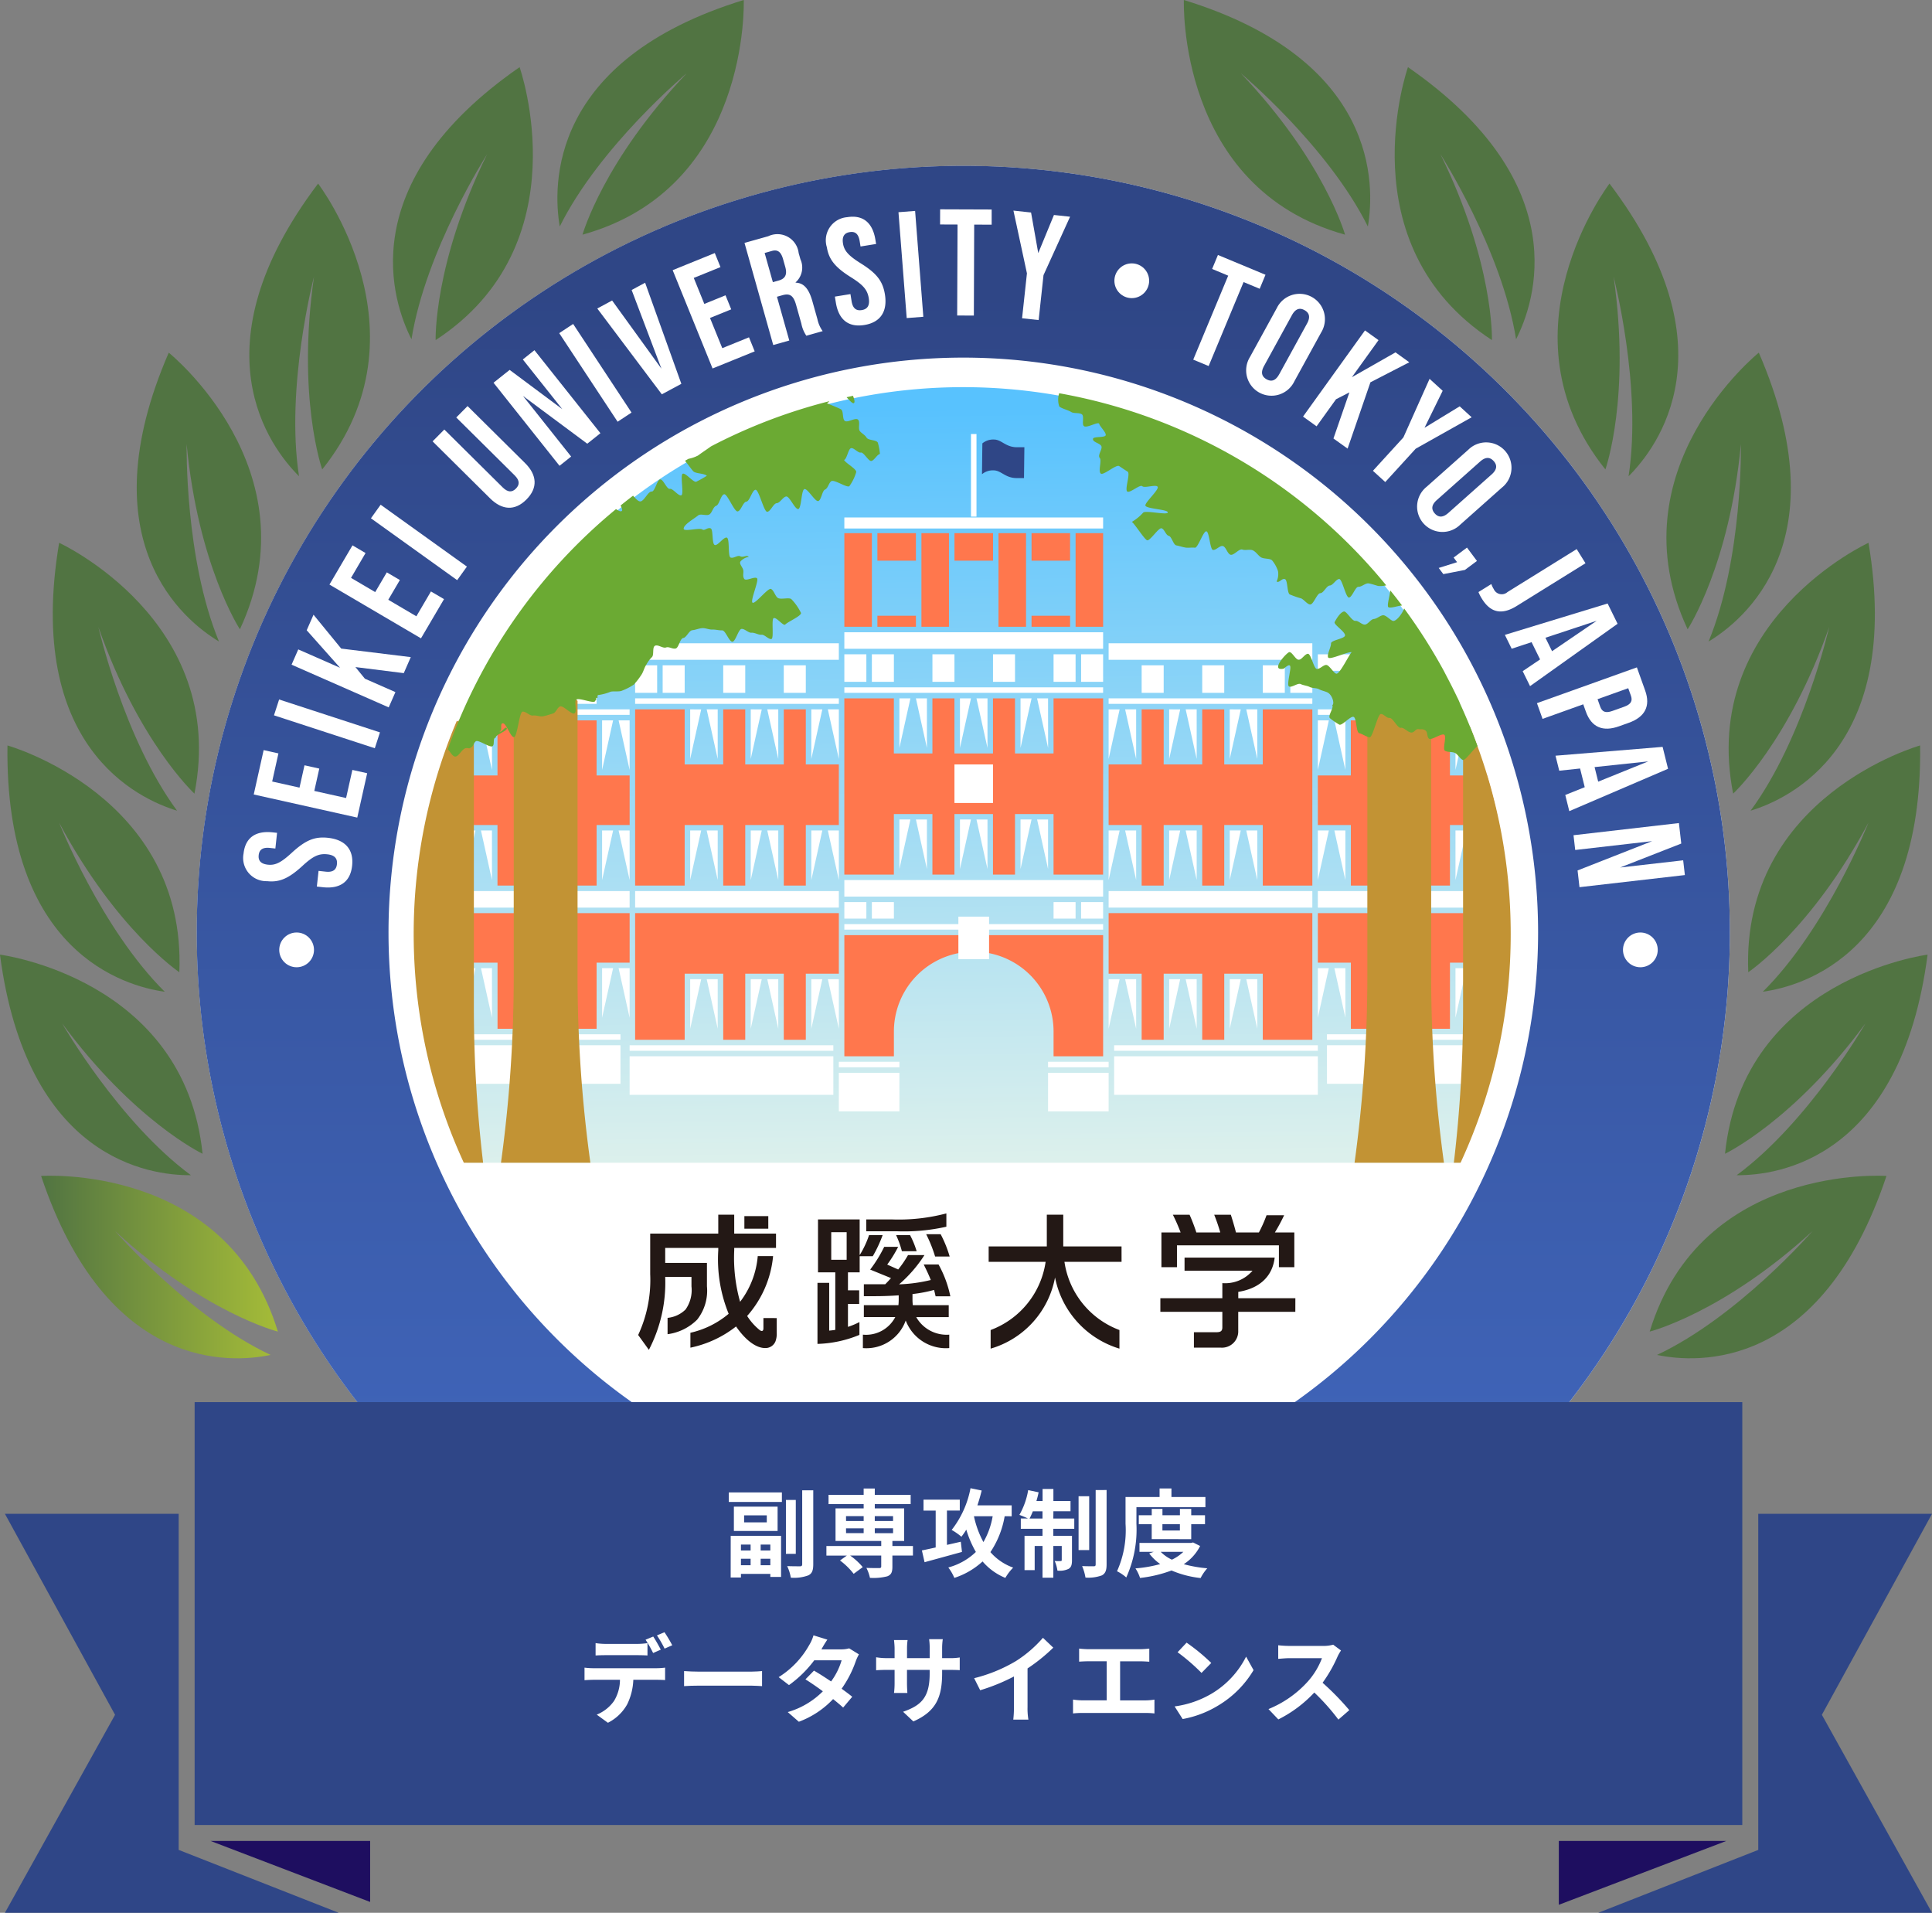 <svg xmlns="http://www.w3.org/2000/svg" xmlns:xlink="http://www.w3.org/1999/xlink" width="188.017" height="186.116" viewBox="0 0 188.017 186.116">
  <rect x="0" y="0" width="188.017" height="186.116" fill="#808080" stroke="none"/>
  <defs>
    <linearGradient id="linear-gradient" x1="0.505" y1="1.003" x2="0.489" y2="0.029" gradientUnits="objectBoundingBox">
      <stop offset="0.009" stop-color="#dcf0ec"/>
      <stop offset="1" stop-color="#58c2fe"/>
    </linearGradient>
    <linearGradient id="linear-gradient-2" x1="0.5" y1="0.053" x2="0.5" y2="0.966" gradientUnits="objectBoundingBox">
      <stop offset="0" stop-color="#2f4686"/>
      <stop offset="0.032" stop-color="#2f4686"/>
      <stop offset="1" stop-color="#4269c1"/>
    </linearGradient>
    <linearGradient id="linear-gradient-3" y1="0.5" x2="1" y2="0.5" gradientUnits="objectBoundingBox">
      <stop offset="0" stop-color="#517442"/>
      <stop offset="1" stop-color="#a5bc38"/>
    </linearGradient>
    <linearGradient id="linear-gradient-4" x1="3.292" y1="11.649" x2="4.463" y2="11.649" xlink:href="#linear-gradient-3"/>
    <linearGradient id="linear-gradient-5" x1="8.317" y1="17.515" x2="9.698" y2="17.515" xlink:href="#linear-gradient-3"/>
    <linearGradient id="linear-gradient-6" x1="16.986" y1="22.415" x2="18.615" y2="22.415" xlink:href="#linear-gradient-3"/>
    <linearGradient id="linear-gradient-7" x1="37.448" y1="28.567" x2="39.37" y2="28.567" xlink:href="#linear-gradient-3"/>
    <linearGradient id="linear-gradient-8" x1="59.792" y1="33.564" x2="61.779" y2="33.564" xlink:href="#linear-gradient-3"/>
    <linearGradient id="linear-gradient-9" x1="78.993" y1="39.522" x2="80.709" y2="39.522" xlink:href="#linear-gradient-3"/>
    <linearGradient id="linear-gradient-10" x1="79.65" y1="44.454" x2="80.936" y2="44.454" xlink:href="#linear-gradient-3"/>
    <linearGradient id="linear-gradient-11" x1="97.329" y1="0.5" x2="98.329" y2="0.5" xlink:href="#linear-gradient-3"/>
    <linearGradient id="linear-gradient-12" x1="114.189" y1="-9.988" x2="115.361" y2="-9.988" xlink:href="#linear-gradient-3"/>
    <linearGradient id="linear-gradient-13" x1="133.213" y1="-15.915" x2="134.594" y2="-15.915" xlink:href="#linear-gradient-3"/>
    <linearGradient id="linear-gradient-14" x1="153.914" y1="-21.322" x2="155.544" y2="-21.322" xlink:href="#linear-gradient-3"/>
    <linearGradient id="linear-gradient-15" x1="171.479" y1="-29.006" x2="173.401" y2="-29.006" xlink:href="#linear-gradient-3"/>
    <linearGradient id="linear-gradient-16" x1="162.694" y1="-36.423" x2="164.68" y2="-36.423" xlink:href="#linear-gradient-3"/>
    <linearGradient id="linear-gradient-17" x1="119.477" y1="-47.457" x2="121.193" y2="-47.457" xlink:href="#linear-gradient-3"/>
    <linearGradient id="linear-gradient-18" x1="72.046" y1="-60.567" x2="73.332" y2="-60.567" xlink:href="#linear-gradient-3"/>
  </defs>
  <g id="open_budge" transform="translate(-3.603 -604.273)">
    <g id="レイヤー_1" data-name="レイヤー 1" transform="translate(3.603 604.273)">
      <g id="グループ_47358" data-name="グループ 47358">
        <circle id="楕円形_588" data-name="楕円形 588" cx="74.597" cy="74.597" r="74.597" transform="translate(19.152 16.137)" fill="#fff"/>
        <path id="パス_92014" data-name="パス 92014" d="M157.326,728.266a53.2,53.2,0,1,0-96.632,0Z" transform="translate(-15.279 -615.129)" fill="url(#linear-gradient)"/>
        <g id="グループ_47339" data-name="グループ 47339" transform="translate(40.535 51.876)">
          <rect id="長方形_11588" data-name="長方形 11588" width="3.751" height="1.072" transform="translate(44.849 8.037)" fill="#ff774d"/>
          <path id="パス_92015" data-name="パス 92015" d="M162.394,704.428V693.177h-4.822v5.358h-3.751v-5.358h-2.143v5.358h-3.751v-5.358h-2.143v5.358h-3.215v5.894h3.215v5.894h2.143v-5.894h3.751v5.894h2.143v-5.894h3.751v5.894h4.822Z" transform="translate(-75.216 -676.031)" fill="#ff774d"/>
          <path id="パス_92016" data-name="パス 92016" d="M134.625,703.048V691.8H129.8v5.358h-3.751V691.8h-2.143v5.358h-3.751V691.8h-2.143v5.358h-3.751V691.8h-4.822v17.146h4.822v-5.894h3.751v5.894h2.143v-5.894h3.751v5.894h2.143v-5.894H129.8v5.894h4.822Z" transform="translate(-67.807 -675.722)" fill="#ff774d"/>
          <rect id="長方形_11589" data-name="長方形 11589" width="2.679" height="9.109" transform="translate(41.634)" fill="#ff774d"/>
          <path id="パス_92017" data-name="パス 92017" d="M162.394,731.036V718.712H142.569v5.894h3.215v6.43h2.143v-6.43h3.751v6.43h2.143v-6.43h3.751v6.43Z" transform="translate(-75.216 -681.741)" fill="#ff774d"/>
          <path id="パス_92018" data-name="パス 92018" d="M168.794,704.737h3.215v5.893h2.144v-5.893H177.9v5.893h3.751v-5.893H185.4v5.893h1.869a52.975,52.975,0,0,0-2.008-10.716h-3.611v-5.358H177.9v5.358h-3.751v-5.358h-2.144v5.358h-3.215Z" transform="translate(-81.08 -676.339)" fill="#ff774d"/>
          <path id="パス_92019" data-name="パス 92019" d="M168.794,723.534h3.215v6.43h2.144v-6.43H177.9v6.43h3.751v-6.43H185.4v6.43h1.207a53.2,53.2,0,0,0,.861-9.475c0-.6-.026-1.186-.045-1.777H168.794Z" transform="translate(-81.08 -681.741)" fill="#ff774d"/>
          <path id="パス_92020" data-name="パス 92020" d="M67.443,729.964v-6.43h3.751v6.43h2.144v-6.43h3.215v-4.822H55.859c-.019.592-.045,1.181-.045,1.777q0,1.534.089,3.045h1.9v6.43h2.144v-6.43h3.751v6.43Z" transform="translate(-55.814 -681.741)" fill="#ff774d"/>
          <path id="パス_92021" data-name="パス 92021" d="M58.09,704.737v5.893h2.144v-5.893h3.751v5.893h3.751v-5.893h3.751v5.893h2.144v-5.893h3.215v-4.823H73.629v-5.358H71.486v5.358H67.735v-5.358H63.985v5.358H60.234v-5.358h-.017a52.837,52.837,0,0,0-3.1,10.18Z" transform="translate(-56.106 -676.339)" fill="#ff774d"/>
          <path id="パス_92022" data-name="パス 92022" d="M134.625,733.261V721.473H109.442v11.788h4.822v-2.411a7.769,7.769,0,0,1,15.538,0v2.411Z" transform="translate(-67.807 -682.359)" fill="#ff774d"/>
          <path id="パス_92023" data-name="パス 92023" d="M99.826,731.036v-6.43h3.215v-5.894H83.216v12.324h4.822v-6.43h3.751v6.43h2.143v-6.43h3.751v6.43Z" transform="translate(-61.942 -681.741)" fill="#ff774d"/>
          <rect id="長方形_11590" data-name="長方形 11590" width="3.751" height="2.679" transform="translate(44.849)" fill="#ff774d"/>
          <path id="パス_92024" data-name="パス 92024" d="M103.041,698.535H99.826v-5.358H97.683v5.358H93.932v-5.358H91.789v5.358H88.038v-5.358H83.216v17.146h4.822v-5.894h3.751v5.894h2.143v-5.894h3.751v5.894h2.143v-5.894h3.215Z" transform="translate(-61.942 -676.031)" fill="#ff774d"/>
          <rect id="長方形_11591" data-name="長方形 11591" width="2.679" height="9.109" transform="translate(64.138)" fill="#ff774d"/>
          <rect id="長方形_11592" data-name="長方形 11592" width="3.751" height="2.679" transform="translate(52.351)" fill="#ff774d"/>
          <rect id="長方形_11593" data-name="長方形 11593" width="3.751" height="2.679" transform="translate(59.852)" fill="#ff774d"/>
          <rect id="長方形_11594" data-name="長方形 11594" width="2.679" height="9.109" transform="translate(49.136)" fill="#ff774d"/>
          <rect id="長方形_11595" data-name="長方形 11595" width="2.679" height="9.109" transform="translate(56.637)" fill="#ff774d"/>
          <rect id="長方形_11596" data-name="長方形 11596" width="3.751" height="1.072" transform="translate(59.852 8.037)" fill="#ff774d"/>
        </g>
        <g id="グループ_47340" data-name="グループ 47340" transform="translate(40.593 42.231)">
          <path id="パス_92025" data-name="パス 92025" d="M97.709,713.182l1.072-4.822H97.709Z" transform="translate(-65.242 -669.782)" fill="#fff"/>
          <path id="パス_92026" data-name="パス 92026" d="M153.3,726.994h-1.072l1.072,4.822Z" transform="translate(-77.435 -673.949)" fill="#fff"/>
          <path id="パス_92027" data-name="パス 92027" d="M142.569,731.816l1.072-4.822h-1.072Z" transform="translate(-75.274 -673.949)" fill="#fff"/>
          <path id="パス_92028" data-name="パス 92028" d="M151.232,726.994H150.16v4.822Z" transform="translate(-76.972 -673.949)" fill="#fff"/>
          <rect id="長方形_11597" data-name="長方形 11597" width="19.825" height="3.751" transform="translate(67.831 60.546)" fill="#fff"/>
          <rect id="長方形_11598" data-name="長方形 11598" width="19.825" height="3.751" transform="translate(20.68 60.546)" fill="#fff"/>
          <rect id="長方形_11599" data-name="長方形 11599" width="19.825" height="0.536" transform="translate(67.831 59.475)" fill="#fff"/>
          <path id="パス_92029" data-name="パス 92029" d="M158.824,726.994h-1.072v4.822Z" transform="translate(-78.669 -673.949)" fill="#fff"/>
          <path id="パス_92030" data-name="パス 92030" d="M145.711,726.994h-1.072l1.072,4.822Z" transform="translate(-75.737 -673.949)" fill="#fff"/>
          <path id="パス_92031" data-name="パス 92031" d="M145.711,713.182V708.36h-1.072Z" transform="translate(-75.737 -669.782)" fill="#fff"/>
          <path id="パス_92032" data-name="パス 92032" d="M145.711,693.177h-1.072L145.711,698Z" transform="translate(-75.737 -666.386)" fill="#fff"/>
          <path id="パス_92033" data-name="パス 92033" d="M150.16,713.182l1.072-4.822H150.16Z" transform="translate(-76.972 -669.782)" fill="#fff"/>
          <path id="パス_92034" data-name="パス 92034" d="M150.16,693.177V698l1.072-4.822Z" transform="translate(-76.972 -666.386)" fill="#fff"/>
          <path id="パス_92035" data-name="パス 92035" d="M142.569,698l1.072-4.822h-1.072Z" transform="translate(-75.274 -666.386)" fill="#fff"/>
          <rect id="長方形_11600" data-name="長方形 11600" width="19.825" height="1.607" transform="translate(67.295 44.472)" fill="#fff"/>
          <path id="パス_92036" data-name="パス 92036" d="M160.894,726.994h-1.072l1.072,4.822Z" transform="translate(-79.132 -673.949)" fill="#fff"/>
          <path id="パス_92037" data-name="パス 92037" d="M142.569,713.182l1.072-4.822h-1.072Z" transform="translate(-75.274 -669.782)" fill="#fff"/>
          <path id="パス_92038" data-name="パス 92038" d="M153.3,713.182V708.36h-1.072Z" transform="translate(-77.435 -669.782)" fill="#fff"/>
          <path id="パス_92039" data-name="パス 92039" d="M108.443,713.182V708.36h-1.072Z" transform="translate(-67.402 -669.782)" fill="#fff"/>
          <path id="パス_92040" data-name="パス 92040" d="M105.3,693.177V698l1.072-4.822Z" transform="translate(-66.939 -666.386)" fill="#fff"/>
          <path id="パス_92041" data-name="パス 92041" d="M108.443,693.177h-1.072L108.443,698Z" transform="translate(-67.402 -666.386)" fill="#fff"/>
          <path id="パス_92042" data-name="パス 92042" d="M105.3,713.182l1.072-4.822H105.3Z" transform="translate(-66.939 -669.782)" fill="#fff"/>
          <path id="パス_92043" data-name="パス 92043" d="M100.851,693.177H99.779L100.851,698Z" transform="translate(-65.705 -666.386)" fill="#fff"/>
          <path id="パス_92044" data-name="パス 92044" d="M97.709,693.177V698l1.072-4.822Z" transform="translate(-65.242 -666.386)" fill="#fff"/>
          <path id="パス_92045" data-name="パス 92045" d="M100.851,713.182V708.36H99.779Z" transform="translate(-65.705 -669.782)" fill="#fff"/>
          <rect id="長方形_11601" data-name="長方形 11601" width="19.825" height="0.536" transform="translate(20.68 59.475)" fill="#fff"/>
          <rect id="長方形_11602" data-name="長方形 11602" width="19.825" height="0.536" transform="translate(21.216 25.719)" fill="#fff"/>
          <rect id="長方形_11603" data-name="長方形 11603" width="19.825" height="1.607" transform="translate(21.216 20.361)" fill="#fff"/>
          <path id="パス_92046" data-name="パス 92046" d="M82.217,694.557H81.145l1.072,4.822Z" transform="translate(-61.537 -666.695)" fill="#fff"/>
          <path id="パス_92047" data-name="パス 92047" d="M82.217,713.182V708.36H81.145Z" transform="translate(-61.537 -669.782)" fill="#fff"/>
          <rect id="長方形_11604" data-name="長方形 11604" width="2.143" height="2.679" transform="translate(21.216 22.504)" fill="#fff"/>
          <rect id="長方形_11605" data-name="長方形 11605" width="2.143" height="2.679" transform="translate(23.895 22.504)" fill="#fff"/>
          <rect id="長方形_11606" data-name="長方形 11606" width="2.143" height="2.679" transform="translate(29.789 22.504)" fill="#fff"/>
          <rect id="長方形_11607" data-name="長方形 11607" width="2.143" height="2.679" transform="translate(35.682 22.504)" fill="#fff"/>
          <path id="パス_92048" data-name="パス 92048" d="M82.217,725.614H81.145l1.072,4.822Z" transform="translate(-61.537 -673.64)" fill="#fff"/>
          <path id="パス_92049" data-name="パス 92049" d="M171.937,694.557h-1.072l1.072,4.822Z" transform="translate(-81.602 -666.695)" fill="#fff"/>
          <path id="パス_92050" data-name="パス 92050" d="M176.386,713.182l1.072-4.822h-1.072Z" transform="translate(-82.837 -669.782)" fill="#fff"/>
          <path id="パス_92051" data-name="パス 92051" d="M168.794,694.557v4.822l1.072-4.822Z" transform="translate(-81.139 -666.695)" fill="#fff"/>
          <path id="パス_92052" data-name="パス 92052" d="M176.386,694.557v4.822l1.072-4.822Z" transform="translate(-82.837 -666.695)" fill="#fff"/>
          <path id="パス_92053" data-name="パス 92053" d="M171.937,713.182V708.36h-1.072Z" transform="translate(-81.602 -669.782)" fill="#fff"/>
          <path id="パス_92054" data-name="パス 92054" d="M189.361,699.41c-.154-.474-.311-.946-.478-1.414l.478,2.152Z" transform="translate(-85.631 -667.464)" fill="#fff"/>
          <path id="パス_92055" data-name="パス 92055" d="M179.528,694.557h-1.072l1.072,4.822Z" transform="translate(-83.3 -666.695)" fill="#fff"/>
          <path id="パス_92056" data-name="パス 92056" d="M179.528,713.182V708.36h-1.072Z" transform="translate(-83.3 -669.782)" fill="#fff"/>
          <path id="パス_92057" data-name="パス 92057" d="M187.313,715.951H168.794v1.608h18.62C187.391,717.02,187.352,716.486,187.313,715.951Z" transform="translate(-81.139 -671.479)" fill="#fff"/>
          <path id="パス_92058" data-name="パス 92058" d="M189.19,725.614h-1.072l1.072,4.822Z" transform="translate(-85.46 -673.64)" fill="#fff"/>
          <path id="パス_92059" data-name="パス 92059" d="M187.12,725.614h-1.072v4.822Z" transform="translate(-84.997 -673.64)" fill="#fff"/>
          <path id="パス_92060" data-name="パス 92060" d="M189.19,708.36h-1.072l1.072,4.822Z" transform="translate(-85.46 -669.782)" fill="#fff"/>
          <path id="パス_92061" data-name="パス 92061" d="M179.528,725.614h-1.072l1.072,4.822Z" transform="translate(-83.3 -673.64)" fill="#fff"/>
          <path id="パス_92062" data-name="パス 92062" d="M171.937,725.614h-1.072l1.072,4.822Z" transform="translate(-81.602 -673.64)" fill="#fff"/>
          <path id="パス_92063" data-name="パス 92063" d="M153.3,693.177h-1.072L153.3,698Z" transform="translate(-77.435 -666.386)" fill="#fff"/>
          <path id="パス_92064" data-name="パス 92064" d="M168.794,730.436l1.072-4.822h-1.072Z" transform="translate(-81.139 -673.64)" fill="#fff"/>
          <path id="パス_92065" data-name="パス 92065" d="M168.794,713.182l1.072-4.822h-1.072Z" transform="translate(-81.139 -669.782)" fill="#fff"/>
          <path id="パス_92066" data-name="パス 92066" d="M177.458,725.614h-1.072v4.822Z" transform="translate(-82.837 -673.64)" fill="#fff"/>
          <path id="パス_92067" data-name="パス 92067" d="M160.894,693.177h-1.072L160.894,698Z" transform="translate(-79.132 -666.386)" fill="#fff"/>
          <rect id="長方形_11608" data-name="長方形 11608" width="2.143" height="2.679" transform="translate(70.51 22.504)" fill="#fff"/>
          <path id="パス_92068" data-name="パス 92068" d="M186.048,713.182l1.072-4.822h-1.072Z" transform="translate(-84.997 -669.782)" fill="#fff"/>
          <rect id="長方形_11609" data-name="長方形 11609" width="2.143" height="2.679" transform="translate(76.404 22.504)" fill="#fff"/>
          <path id="パス_92069" data-name="パス 92069" d="M157.752,693.177V698l1.072-4.822Z" transform="translate(-78.669 -666.386)" fill="#fff"/>
          <path id="パス_92070" data-name="パス 92070" d="M157.752,713.182l1.072-4.822h-1.072Z" transform="translate(-78.669 -669.782)" fill="#fff"/>
          <rect id="長方形_11610" data-name="長方形 11610" width="2.143" height="2.679" transform="translate(82.298 22.504)" fill="#fff"/>
          <path id="パス_92071" data-name="パス 92071" d="M160.894,713.182V708.36h-1.072Z" transform="translate(-79.132 -669.782)" fill="#fff"/>
          <rect id="長方形_11611" data-name="長方形 11611" width="19.825" height="0.536" transform="translate(67.295 25.719)" fill="#fff"/>
          <rect id="長方形_11612" data-name="長方形 11612" width="1.607" height="2.679" transform="translate(96.764 23.576)" fill="#fff"/>
          <rect id="長方形_11613" data-name="長方形 11613" width="2.143" height="2.679" transform="translate(90.871 23.576)" fill="#fff"/>
          <path id="パス_92072" data-name="パス 92072" d="M168.794,693.177v.536H183.13c-.078-.18-.162-.357-.242-.536Z" transform="translate(-81.139 -666.386)" fill="#fff"/>
          <path id="パス_92073" data-name="パス 92073" d="M186.048,694.557v4.822l1.072-4.822Z" transform="translate(-84.997 -666.695)" fill="#fff"/>
          <path id="パス_92074" data-name="パス 92074" d="M183.288,691.714H184.9V689.67c-.108-.211-.214-.425-.325-.634h-1.282Z" transform="translate(-84.38 -665.46)" fill="#fff"/>
          <rect id="長方形_11614" data-name="長方形 11614" width="2.143" height="2.679" transform="translate(84.977 22.504)" fill="#fff"/>
          <rect id="長方形_11615" data-name="長方形 11615" width="19.825" height="1.607" transform="translate(67.295 20.361)" fill="#fff"/>
          <path id="パス_92075" data-name="パス 92075" d="M168.794,687.883h12.26c-.3-.544-.61-1.075-.924-1.608H168.794Z" transform="translate(-81.139 -664.843)" fill="#fff"/>
          <rect id="長方形_11616" data-name="長方形 11616" width="25.183" height="0.536" transform="translate(41.576 47.687)" fill="#fff"/>
          <path id="パス_92076" data-name="パス 92076" d="M77.8,693.713v-.536H61.65c-.08.179-.165.356-.242.536Z" transform="translate(-57.123 -666.386)" fill="#fff"/>
          <path id="パス_92077" data-name="パス 92077" d="M79.075,694.557v4.822l1.072-4.822Z" transform="translate(-61.074 -666.695)" fill="#fff"/>
          <rect id="長方形_11617" data-name="長方形 11617" width="1.607" height="2.679" transform="translate(9.964 23.576)" fill="#fff"/>
          <path id="パス_92078" data-name="パス 92078" d="M79.075,713.182l1.072-4.822H79.075Z" transform="translate(-61.074 -669.782)" fill="#fff"/>
          <path id="パス_92079" data-name="パス 92079" d="M71.483,713.182l1.072-4.822H71.483Z" transform="translate(-59.376 -669.782)" fill="#fff"/>
          <path id="パス_92080" data-name="パス 92080" d="M71.483,694.557v4.822l1.072-4.822Z" transform="translate(-59.376 -666.695)" fill="#fff"/>
          <path id="パス_92081" data-name="パス 92081" d="M74.625,713.182V708.36H73.554Z" transform="translate(-59.839 -669.782)" fill="#fff"/>
          <path id="パス_92082" data-name="パス 92082" d="M74.625,694.557H73.554l1.072,4.822Z" transform="translate(-59.839 -666.695)" fill="#fff"/>
          <rect id="長方形_11618" data-name="長方形 11618" width="1.607" height="2.679" transform="translate(7.82 23.576)" fill="#fff"/>
          <rect id="長方形_11619" data-name="長方形 11619" width="2.143" height="2.679" transform="translate(15.322 23.576)" fill="#fff"/>
          <rect id="長方形_11620" data-name="長方形 11620" width="5.894" height="0.536" transform="translate(61.401 61.082)" fill="#fff"/>
          <rect id="長方形_11621" data-name="長方形 11621" width="5.894" height="3.751" transform="translate(61.401 62.154)" fill="#fff"/>
          <rect id="長方形_11622" data-name="長方形 11622" width="2.143" height="1.607" transform="translate(44.255 45.544)" fill="#fff"/>
          <rect id="長方形_11623" data-name="長方形 11623" width="2.143" height="1.607" transform="translate(41.576 45.544)" fill="#fff"/>
          <path id="パス_92083" data-name="パス 92083" d="M64.081,687.883H78.4v-1.608H65C64.691,686.808,64.377,687.339,64.081,687.883Z" transform="translate(-57.721 -664.843)" fill="#fff"/>
          <rect id="長方形_11624" data-name="長方形 11624" width="25.183" height="1.072" transform="translate(41.576 8.12)" fill="#fff"/>
          <rect id="長方形_11625" data-name="長方形 11625" width="0.536" height="8.037" transform="translate(53.9)" fill="#fff"/>
          <path id="パス_92084" data-name="パス 92084" d="M75.942,734.431V733.9H57.058c.034.179.068.358.1.536Z" transform="translate(-56.15 -675.492)" fill="#fff"/>
          <path id="パス_92085" data-name="パス 92085" d="M62.893,725.614H61.821v4.822Z" transform="translate(-57.216 -673.64)" fill="#fff"/>
          <rect id="長方形_11626" data-name="長方形 11626" width="2.143" height="1.607" transform="translate(61.937 45.544)" fill="#fff"/>
          <path id="パス_92086" data-name="パス 92086" d="M72.555,725.614H71.483v4.822Z" transform="translate(-59.376 -673.64)" fill="#fff"/>
          <path id="パス_92087" data-name="パス 92087" d="M64.963,725.614H63.892l1.072,4.822Z" transform="translate(-57.679 -673.64)" fill="#fff"/>
          <path id="パス_92088" data-name="パス 92088" d="M57.372,725.614H56.3l1.072,4.822Z" transform="translate(-55.981 -673.64)" fill="#fff"/>
          <path id="パス_92089" data-name="パス 92089" d="M169.939,733.9v.536h16.72c.036-.179.07-.357.1-.536Z" transform="translate(-81.395 -675.492)" fill="#fff"/>
          <path id="パス_92090" data-name="パス 92090" d="M76,739.027v-3.751H57.326q.405,1.9.944,3.751Z" transform="translate(-56.21 -675.801)" fill="#fff"/>
          <path id="パス_92091" data-name="パス 92091" d="M186.555,735.276H169.939v3.751h15.672Q186.149,737.177,186.555,735.276Z" transform="translate(-81.395 -675.801)" fill="#fff"/>
          <path id="パス_92092" data-name="パス 92092" d="M61.821,713.182l1.072-4.822H61.821Z" transform="translate(-57.216 -669.782)" fill="#fff"/>
          <path id="パス_92093" data-name="パス 92093" d="M61.821,694.557v4.822l1.072-4.822Z" transform="translate(-57.216 -666.695)" fill="#fff"/>
          <path id="パス_92094" data-name="パス 92094" d="M64.963,713.182V708.36H63.892Z" transform="translate(-57.679 -669.782)" fill="#fff"/>
          <path id="パス_92095" data-name="パス 92095" d="M64.963,694.557H63.892l1.072,4.822Z" transform="translate(-57.679 -666.695)" fill="#fff"/>
          <path id="パス_92096" data-name="パス 92096" d="M74.625,725.614H73.554l1.072,4.822Z" transform="translate(-59.839 -673.64)" fill="#fff"/>
          <path id="パス_92097" data-name="パス 92097" d="M80.147,725.614H79.075v4.822Z" transform="translate(-61.074 -673.64)" fill="#fff"/>
          <path id="パス_92098" data-name="パス 92098" d="M57.458,713.182V708.36h-.53c-.084.449-.168.9-.241,1.35Z" transform="translate(-56.067 -669.782)" fill="#fff"/>
          <path id="パス_92099" data-name="パス 92099" d="M76.569,717.559v-1.608H55.99c-.039.535-.078,1.069-.1,1.608Z" transform="translate(-55.889 -671.479)" fill="#fff"/>
          <path id="パス_92100" data-name="パス 92100" d="M134.668,691.8H133.6l1.072,4.822Z" transform="translate(-73.267 -666.078)" fill="#fff"/>
          <rect id="長方形_11627" data-name="長方形 11627" width="5.894" height="0.536" transform="translate(41.04 61.082)" fill="#fff"/>
          <rect id="長方形_11628" data-name="長方形 11628" width="5.894" height="3.751" transform="translate(41.04 62.154)" fill="#fff"/>
          <path id="パス_92101" data-name="パス 92101" d="M108.443,726.994h-1.072l1.072,4.822Z" transform="translate(-67.402 -673.949)" fill="#fff"/>
          <rect id="長方形_11629" data-name="長方形 11629" width="25.183" height="1.607" transform="translate(41.576 19.289)" fill="#fff"/>
          <rect id="長方形_11630" data-name="長方形 11630" width="2.143" height="2.679" transform="translate(56.043 21.432)" fill="#fff"/>
          <rect id="長方形_11631" data-name="長方形 11631" width="2.143" height="2.679" transform="translate(64.616 21.432)" fill="#fff"/>
          <path id="パス_92102" data-name="パス 92102" d="M91.189,726.994H90.117v4.822Z" transform="translate(-63.544 -673.949)" fill="#fff"/>
          <rect id="長方形_11632" data-name="長方形 11632" width="2.143" height="2.679" transform="translate(61.937 21.432)" fill="#fff"/>
          <path id="パス_92103" data-name="パス 92103" d="M90.117,713.182l1.072-4.822H90.117Z" transform="translate(-63.544 -669.782)" fill="#fff"/>
          <rect id="長方形_11633" data-name="長方形 11633" width="2.143" height="1.607" transform="translate(64.616 45.544)" fill="#fff"/>
          <path id="パス_92104" data-name="パス 92104" d="M93.259,726.994H92.188l1.072,4.822Z" transform="translate(-64.007 -673.949)" fill="#fff"/>
          <path id="パス_92105" data-name="パス 92105" d="M93.259,713.182V708.36H92.188Z" transform="translate(-64.007 -669.782)" fill="#fff"/>
          <rect id="長方形_11634" data-name="長方形 11634" width="19.825" height="1.607" transform="translate(21.216 44.472)" fill="#fff"/>
          <path id="パス_92106" data-name="パス 92106" d="M90.117,693.177V698l1.072-4.822Z" transform="translate(-63.544 -666.386)" fill="#fff"/>
          <path id="パス_92107" data-name="パス 92107" d="M98.781,726.994H97.709v4.822Z" transform="translate(-65.242 -673.949)" fill="#fff"/>
          <path id="パス_92108" data-name="パス 92108" d="M106.372,726.994H105.3v4.822Z" transform="translate(-66.939 -673.949)" fill="#fff"/>
          <path id="パス_92109" data-name="パス 92109" d="M100.851,726.994H99.779l1.072,4.822Z" transform="translate(-65.705 -673.949)" fill="#fff"/>
          <rect id="長方形_11635" data-name="長方形 11635" width="2.143" height="2.679" transform="translate(50.149 21.432)" fill="#fff"/>
          <path id="パス_92110" data-name="パス 92110" d="M119.485,711.8V706.98h-1.072Z" transform="translate(-69.872 -669.473)" fill="#fff"/>
          <path id="パス_92111" data-name="パス 92111" d="M123.935,711.8l1.072-4.822h-1.072Z" transform="translate(-71.107 -669.473)" fill="#fff"/>
          <path id="パス_92112" data-name="パス 92112" d="M119.485,691.8h-1.072l1.072,4.822Z" transform="translate(-69.872 -666.078)" fill="#fff"/>
          <path id="パス_92113" data-name="パス 92113" d="M123.935,691.8v4.822l1.072-4.822Z" transform="translate(-71.107 -666.078)" fill="#fff"/>
          <rect id="長方形_11636" data-name="長方形 11636" width="25.183" height="1.607" transform="translate(41.576 43.4)" fill="#fff"/>
          <rect id="長方形_11637" data-name="長方形 11637" width="2.143" height="2.679" transform="translate(44.255 21.432)" fill="#fff"/>
          <path id="パス_92114" data-name="パス 92114" d="M127.077,711.8V706.98h-1.072Z" transform="translate(-71.57 -669.473)" fill="#fff"/>
          <path id="パス_92115" data-name="パス 92115" d="M116.343,711.8l1.072-4.822h-1.072Z" transform="translate(-69.409 -669.473)" fill="#fff"/>
          <path id="パス_92116" data-name="パス 92116" d="M116.343,691.8v4.822l1.072-4.822Z" transform="translate(-69.409 -666.078)" fill="#fff"/>
          <rect id="長方形_11638" data-name="長方形 11638" width="25.183" height="0.536" transform="translate(41.576 24.647)" fill="#fff"/>
          <rect id="長方形_11639" data-name="長方形 11639" width="2.143" height="2.679" transform="translate(41.576 21.432)" fill="#fff"/>
          <path id="パス_92117" data-name="パス 92117" d="M127.077,691.8h-1.072l1.072,4.822Z" transform="translate(-71.57 -666.078)" fill="#fff"/>
          <path id="パス_92118" data-name="パス 92118" d="M93.259,693.177H92.188L93.259,698Z" transform="translate(-64.007 -666.386)" fill="#fff"/>
          <path id="パス_92119" data-name="パス 92119" d="M134.668,711.8V706.98H133.6Z" transform="translate(-73.267 -669.473)" fill="#fff"/>
          <path id="パス_92120" data-name="パス 92120" d="M131.526,711.8l1.072-4.822h-1.072Z" transform="translate(-72.804 -669.473)" fill="#fff"/>
          <path id="パス_92121" data-name="パス 92121" d="M131.526,691.8v4.822L132.6,691.8Z" transform="translate(-72.804 -666.078)" fill="#fff"/>
        </g>
        <g id="グループ_47341" data-name="グループ 47341" transform="translate(95.564 42.767)">
          <path id="パス_92122" data-name="パス 92122" d="M126.732,659.734a1.642,1.642,0,0,1,1.125-.375c.75,0,1.125.75,2.251.75h.713l-.037,3h-.713c-1.125,0-1.5-.75-2.25-.75a1.643,1.643,0,0,0-1.126.375" transform="translate(-126.695 -659.359)" fill="#2f4686"/>
        </g>
        <g id="長方形_11640" data-name="長方形 11640" transform="translate(93.285 89.192)" fill="#fff" stroke="#fff" stroke-miterlimit="10" stroke-width="1">
          <rect width="2.951" height="4.132" stroke="none"/>
          <rect x="0.5" y="0.5" width="1.951" height="3.132" fill="none"/>
        </g>
        <path id="パス_92123" data-name="パス 92123" d="M157.326,728.266a53.2,53.2,0,1,0-96.632,0Z" transform="translate(-15.279 -615.129)" fill="none"/>
        <g id="グループ_47349" data-name="グループ 47349" transform="translate(62.104 118.065)">
          <g id="グループ_47343" data-name="グループ 47343" transform="translate(17.45)">
            <g id="グループ_47342" data-name="グループ 47342">
              <path id="パス_92124" data-name="パス 92124" d="M116.493,760.638h1.436a8.454,8.454,0,0,0-.64-1.563h-1.357A9.021,9.021,0,0,1,116.493,760.638Z" transform="translate(-108.278 -756.958)" fill="#231815"/>
              <path id="パス_92125" data-name="パス 92125" d="M119.7,758.957a13.316,13.316,0,0,1,.869,2.171h1.417a11.5,11.5,0,0,0-.877-2.171Z" transform="translate(-109.121 -756.931)" fill="#231815"/>
              <path id="パス_92126" data-name="パス 92126" d="M110.179,762.249v-1.568h1.276a12.389,12.389,0,0,0,.96-2.052h-1.322a9.04,9.04,0,0,1-.914,1.947V757.1h-4.054v5.15h1.682v5.6c-.2.029-.394.055-.593.071v-4.648h-1.14v5.941a11.455,11.455,0,0,0,4.083-.878v-1.246a7.511,7.511,0,0,1-1.117.467v-2.232h1.092V764h-1.092v-1.749Zm-2.766-1.219v-2.687h1.5v2.687Z" transform="translate(-106.073 -756.516)" fill="#231815"/>
              <path id="パス_92127" data-name="パス 92127" d="M119.984,757.643v-1.295a18.148,18.148,0,0,1-5.361.584h-2.437v1.154h2.941A18.788,18.788,0,0,0,119.984,757.643Z" transform="translate(-107.44 -756.348)" fill="#231815"/>
              <path id="パス_92128" data-name="パス 92128" d="M116.957,767.376h3.163v-1.16h-3.494a4.527,4.527,0,0,1-.033-.526v-.558a13.619,13.619,0,0,0,2.1-.4c.054.2.1.4.149.619h1.434a10.907,10.907,0,0,0-1.15-3.1h-1.442c.263.536.494,1.012.69,1.514a15.037,15.037,0,0,1-3.082.422,13.159,13.159,0,0,0,2.465-2.845h-1.6a10.345,10.345,0,0,1-.956,1.4l-1.068-.477a12.028,12.028,0,0,0,1.065-1.726h-1.358a13.166,13.166,0,0,1-1.364,2.213l2.026.828c-.192.216-.382.42-.562.6l-.239,0H111.86v1.16h1.023c.779,0,1.588-.028,2.369-.083v.431a5.135,5.135,0,0,1-.029.526H111.86v1.16h3.057a3.213,3.213,0,0,1-3.151,1.709v1.307a4.064,4.064,0,0,0,4.168-2.685,4.179,4.179,0,0,0,4.237,2.685v-1.307A3.4,3.4,0,0,1,116.957,767.376Z" transform="translate(-107.346 -757.285)" fill="#231815"/>
            </g>
          </g>
          <g id="グループ_47344" data-name="グループ 47344" transform="translate(34.108 0.128)">
            <path id="パス_92129" data-name="パス 92129" d="M140.462,759.6H134.79v-3.091h-1.6V759.6h-5.659V761.1h5.543a8.366,8.366,0,0,1-5.351,6.633v1.811a8.906,8.906,0,0,0,6.267-6.926,9.058,9.058,0,0,0,6.268,6.926v-1.811a8.366,8.366,0,0,1-5.351-6.633h5.557Z" transform="translate(-127.529 -756.513)" fill="#231815"/>
          </g>
          <g id="グループ_47346" data-name="グループ 47346" transform="translate(50.818 0.128)">
            <g id="グループ_47345" data-name="グループ 47345">
              <path id="パス_92130" data-name="パス 92130" d="M162.193,765.839h-5.556v-.616c2.247-.365,3.348-1.657,3.542-3.336h-8.771v1.277h6.612a3.5,3.5,0,0,1-2.934,1.207v1.468h-6.032v1.323h6.032v1.515c0,.359-.172.471-.575.471h-2.192v1.5h2.614a1.583,1.583,0,0,0,1.7-1.637v-1.849h5.556Z" transform="translate(-149.053 -757.715)" fill="#231815"/>
              <path id="パス_92131" data-name="パス 92131" d="M160.229,758.24a17.8,17.8,0,0,0,.9-1.675h-1.712a12.721,12.721,0,0,1-.745,1.675h-2.23c-.158-.626-.318-1.148-.5-1.727h-1.619a17.57,17.57,0,0,1,.592,1.727h-2.328a17.64,17.64,0,0,0-.661-1.727H150.3a17.351,17.351,0,0,1,.756,1.727h-1.869v3.377H150.7v-2.126h9.921v2.126h1.5V758.24Z" transform="translate(-149.083 -756.513)" fill="#231815"/>
            </g>
          </g>
          <g id="グループ_47348" data-name="グループ 47348" transform="translate(0 0.128)">
            <g id="グループ_47347" data-name="グループ 47347">
              <path id="パス_92132" data-name="パス 92132" d="M95.786,766.566v1c0,.249-.131.365-.4.141a5.718,5.718,0,0,1-1.183-1.342,10.191,10.191,0,0,0,2.524-5.826H95.234a8.484,8.484,0,0,1-1.717,4.449,15.747,15.747,0,0,1-.572-5.018v-.227h4.067v-1.393H92.944v-1.841H91.392v1.841H84.768V762.3a12.654,12.654,0,0,1-1.172,5.917l1.043,1.443a14.147,14.147,0,0,0,1.588-7.094h2.557v.915a3.273,3.273,0,0,1-.578,2.258,2.9,2.9,0,0,1-1.748.811v1.589a4.986,4.986,0,0,0,2.884-1.422,4.549,4.549,0,0,0,.948-3.237v-2.275H86.228v-1.46h5.164v.227a14.023,14.023,0,0,0,1.011,6.181A8.761,8.761,0,0,1,88.68,768v1.45a10.729,10.729,0,0,0,4.443-2.064c.924,1.343,1.949,2.1,2.824,2.1a1.044,1.044,0,0,0,1.011-.649,2.144,2.144,0,0,0,.123-.844v-1.422Z" transform="translate(-83.596 -756.513)" fill="#231815"/>
              <rect id="長方形_11641" data-name="長方形 11641" width="2.327" height="1.224" transform="translate(10.337 0.137)" fill="#231815"/>
            </g>
          </g>
        </g>
        <path id="パス_92133" data-name="パス 92133" d="M177.465,699.655a74.6,74.6,0,1,1-74.6-74.6A74.6,74.6,0,0,1,177.465,699.655Zm-74.6-55.938a55.937,55.937,0,1,0,55.938,55.938A55.938,55.938,0,0,0,102.868,643.717Z" transform="translate(-9.12 -608.921)" fill="url(#linear-gradient-2)"/>
        <g id="グループ_47351" data-name="グループ 47351" transform="translate(23.684 20.367)">
          <g id="グループ_47350" data-name="グループ 47350">
            <path id="パス_92134" data-name="パス 92134" d="M41.847,713.921l-.587-.064.166-1.526.7.077c.734.08,1.033-.214,1.088-.727s-.172-.88-.934-.962c-.851-.092-1.418.2-2.455,1.158-1.335,1.22-2.234,1.582-3.408,1.455a2.257,2.257,0,0,1-2.29-2.682c.171-1.569,1.193-2.244,2.836-2.066l.425.046-.165,1.526L36.7,710.1c-.732-.08-1.043.182-1.1.7s.189.852.894.929c.748.081,1.315-.228,2.353-1.184,1.336-1.22,2.219-1.569,3.5-1.43,1.672.182,2.517,1.134,2.345,2.718S43.49,714.1,41.847,713.921Z" transform="translate(-34.109 -647.961)" fill="#fff"/>
            <path id="パス_92135" data-name="パス 92135" d="M35.409,702.6l.964-4.318,1.439.321-.609,2.735,2.661.594.485-2.173,1.439.321-.485,2.174,3.094.69.611-2.734,1.44.321-.964,4.317Z" transform="translate(-34.4 -645.663)" fill="#fff"/>
            <path id="パス_92136" data-name="パス 92136" d="M37.946,693.482l.5-1.542,9.813,3.2-.5,1.543Z" transform="translate(-34.967 -644.246)" fill="#fff"/>
            <path id="パス_92137" data-name="パス 92137" d="M46.364,686.41l.921,1.13,2.972,1.306-.653,1.486-9.454-4.155.653-1.485,4.066,1.786-3.246-3.65.663-1.512,2.695,3.295,6.771.831L51.07,687Z" transform="translate(-35.46 -641.87)" fill="#fff"/>
            <path id="パス_92138" data-name="パス 92138" d="M44.9,676.437l2.242-3.815,1.272.748L47,675.786l2.353,1.383,1.128-1.92,1.272.747-1.128,1.92,2.734,1.608,1.419-2.418,1.272.748-2.242,3.814Z" transform="translate(-36.523 -639.925)" fill="#fff"/>
            <path id="パス_92139" data-name="パス 92139" d="M50.1,668.849l.946-1.32,8.394,6.021-.947,1.319Z" transform="translate(-37.686 -638.786)" fill="#fff"/>
            <path id="パス_92140" data-name="パス 92140" d="M63.421,664.143,57.828,658.6l1.142-1.152,5.676,5.626c.524.519.931.486,1.293.119s.393-.773-.13-1.292l-5.677-5.625,1.1-1.11,5.592,5.542c1.174,1.162,1.262,2.413.142,3.544S64.595,665.307,63.421,664.143Z" transform="translate(-39.414 -636.022)" fill="#fff"/>
            <path id="パス_92141" data-name="パス 92141" d="M65.466,651.328l1.569-1.248L72.16,653.9l-3.843-4.837,1.131-.9,6.421,8.079-1.28,1.019-6.258-4.65,4.688,5.9-1.13.9Z" transform="translate(-41.122 -634.455)" fill="#fff"/>
            <path id="パス_92142" data-name="パス 92142" d="M73.7,645.768l1.356-.893,5.681,8.621-1.354.893Z" transform="translate(-42.963 -633.72)" fill="#fff"/>
            <path id="パス_92143" data-name="パス 92143" d="M78.472,642.214l1.443-.778,4.8,6.634-2.9-7.656,1.312-.707,3.526,9.836-1.9,1.022Z" transform="translate(-44.03 -632.564)" fill="#fff"/>
            <path id="パス_92144" data-name="パス 92144" d="M87.922,637.653l4.1-1.665.554,1.367-2.6,1.053,1.026,2.529,2.064-.838.554,1.367-2.064.838,1.194,2.938,2.6-1.054.555,1.367-4.1,1.664Z" transform="translate(-46.144 -631.733)" fill="#fff"/>
            <path id="パス_92145" data-name="パス 92145" d="M96.926,634.485l2.314-.651a2.078,2.078,0,0,1,2.956,1.634l.173.612a1.935,1.935,0,0,1-.471,2.246l.008.029c.848.022,1.311.688,1.627,1.809l.491,1.746a3.053,3.053,0,0,0,.51,1.159l-1.59.448a3.2,3.2,0,0,1-.486-1.182l-.511-1.817c-.259-.922-.613-1.144-1.323-.945l-.54.151,1.2,4.259-1.562.439Zm3.327,3.661c.582-.165.865-.519.642-1.315l-.216-.766c-.2-.71-.529-.954-1.083-.8l-.71.2.8,2.84Z" transform="translate(-48.157 -631.217)" fill="#fff"/>
            <path id="パス_92146" data-name="パス 92146" d="M108.109,639.791l-.095-.583,1.515-.246.113.7c.119.729.482.939.991.856s.8-.4.679-1.157c-.137-.845-.572-1.312-1.769-2.06-1.533-.962-2.122-1.734-2.31-2.9a2.257,2.257,0,0,1,1.976-2.922c1.56-.253,2.482.554,2.747,2.185l.07.422-1.515.245-.085-.524c-.119-.728-.455-.957-.964-.875s-.77.41-.658,1.109c.121.743.571,1.208,1.769,1.956,1.532.962,2.1,1.72,2.309,2.987.27,1.661-.423,2.731-2,2.986S108.374,641.422,108.109,639.791Z" transform="translate(-50.45 -630.714)" fill="#fff"/>
            <path id="パス_92147" data-name="パス 92147" d="M116.227,630.834l1.619-.126.8,10.3-1.618.126Z" transform="translate(-52.474 -630.552)" fill="#fff"/>
            <path id="パス_92148" data-name="パス 92148" d="M123.143,631.988l-1.7-.007.005-1.474,5.015.018,0,1.476-1.7-.006-.033,8.851-1.623-.007Z" transform="translate(-53.641 -630.507)" fill="#fff"/>
            <path id="パス_92149" data-name="パス 92149" d="M131.951,636.773l-1.314-6.105,1.715.185.7,3.949,1.527-3.708,1.57.169-2.586,5.685-.472,4.37-1.613-.174Z" transform="translate(-55.696 -630.543)" fill="#fff"/>
            <path id="パス_92150" data-name="パス 92150" d="M156.578,638.242l-1.565-.652.566-1.361,4.629,1.927-.566,1.362-1.567-.652-3.4,8.17-1.5-.623Z" transform="translate(-60.737 -631.787)" fill="#fff"/>
            <path id="パス_92151" data-name="パス 92151" d="M160.161,647.224l2.611-4.758a2.466,2.466,0,1,1,4.318,2.37l-2.611,4.758a2.466,2.466,0,1,1-4.318-2.369Zm2.846,1.68,2.71-4.94c.355-.646.207-1.047-.246-1.3s-.872-.158-1.227.488l-2.71,4.94c-.356.647-.207,1.048.247,1.3S162.652,649.55,163.007,648.9Z" transform="translate(-62.203 -632.852)" fill="#fff"/>
            <path id="パス_92152" data-name="パス 92152" d="M171.452,651.714l-1.3.666-1.894,2.635-1.318-.947,6.029-8.384,1.317.947-2.593,3.605,4.246-2.416,1.341.964-3.782,1.949-2.222,6.452L169.9,656.2Z" transform="translate(-63.816 -633.901)" fill="#fff"/>
            <path id="パス_92153" data-name="パス 92153" d="M178.664,657.453l2.548-5.7,1.275,1.163-1.767,3.6,3.423-2.088,1.165,1.064-5.445,3.057-2.964,3.246-1.2-1.095Z" transform="translate(-65.774 -635.258)" fill="#fff"/>
            <path id="パス_92154" data-name="パス 92154" d="M182.131,664.018l4.058-3.607a2.467,2.467,0,1,1,3.273,3.682l-4.056,3.607a2.467,2.467,0,1,1-3.275-3.682Zm2.119,2.539,4.211-3.745c.551-.49.545-.918.2-1.3s-.768-.443-1.32.047l-4.212,3.744c-.55.491-.543.919-.2,1.305S183.7,667.046,184.25,666.557Z" transform="translate(-66.984 -637.016)" fill="#fff"/>
            <path id="パス_92155" data-name="パス 92155" d="M185.733,674.322l-.336-.45,1.3-.97.97,1.3-1.172.873-2.1.409-.45-.6Z" transform="translate(-67.618 -639.988)" fill="#fff"/>
            <path id="パス_92156" data-name="パス 92156" d="M188.928,677.271l1.253-.779a2.266,2.266,0,0,0,.231.483.849.849,0,0,0,1.345.293l6.73-4.178.856,1.378-6.691,4.156c-1.44.894-2.535.671-3.376-.682A3.994,3.994,0,0,1,188.928,677.271Z" transform="translate(-68.732 -640.03)" fill="#fff"/>
            <path id="パス_92157" data-name="パス 92157" d="M195.665,685.351l-.828-1.681-1.936.641-.664-1.349,10-3.052.97,1.973-8.519,6.067-.717-1.455Zm1.166-.8,4.345-2.961-4.99,1.651Z" transform="translate(-69.472 -641.555)" fill="#fff"/>
            <path id="パス_92158" data-name="パス 92158" d="M205.985,687.916l.805,2.251c.547,1.528-.031,2.582-1.588,3.139l-.959.343c-1.555.558-2.671.11-3.22-1.418l-.258-.722-3.959,1.418-.547-1.529Zm-3.57,3.817c.174.487.49.671,1.185.422l1.154-.412c.694-.249.821-.592.648-1.078l-.259-.723-2.986,1.069Z" transform="translate(-70.372 -643.346)" fill="#fff"/>
            <path id="パス_92159" data-name="パス 92159" d="M201.431,701.8l-.453-1.818-2.028.215-.363-1.46,10.423-.859.529,2.132-9.611,4.122-.391-1.574Zm1.31-.539,4.874-1.971-5.226.555Z" transform="translate(-70.893 -645.573)" fill="#fff"/>
            <path id="パス_92160" data-name="パス 92160" d="M211.1,707.427l.229,1.993-5.952,2.331,6.138-.7.165,1.435-10.256,1.179-.186-1.627,7.257-2.852-7.487.86-.165-1.436Z" transform="translate(-71.397 -647.709)" fill="#fff"/>
          </g>
          <circle id="楕円形_589" data-name="楕円形 589" cx="1.691" cy="1.691" r="1.691" transform="translate(84.766 5.26)" fill="#fff"/>
          <circle id="楕円形_590" data-name="楕円形 590" cx="1.691" cy="1.691" r="1.691" transform="translate(3.491 70.366)" fill="#fff"/>
          <circle id="楕円形_591" data-name="楕円形 591" cx="1.691" cy="1.691" r="1.691" transform="translate(134.261 70.366)" fill="#fff"/>
        </g>
        <g id="グループ_47354" data-name="グループ 47354">
          <g id="グループ_47352" data-name="グループ 47352">
            <path id="パス_92161" data-name="パス 92161" d="M15.97,757.029c8.66,7.924,15.748,9.742,15.829,9.763-4.992-16.417-23.043-15.145-23.043-15.145,6.372,19.049,18.462,18.224,22.331,17.415C23.22,765.367,15.97,757.029,15.97,757.029Z" transform="translate(-4.755 -637.226)" fill="url(#linear-gradient-3)"/>
            <path id="パス_92162" data-name="パス 92162" d="M9.652,730.612c6.982,9.47,13.588,12.643,13.664,12.68C21.556,726.207,3.6,723.917,3.6,723.917c2.611,19.937,14.629,21.5,18.579,21.461C15.172,740.213,9.652,730.612,9.652,730.612Z" transform="translate(-3.603 -631.03)" fill="url(#linear-gradient-4)"/>
            <path id="パス_92163" data-name="パス 92163" d="M9.563,705.211c5.55,10.4,11.631,14.507,11.7,14.555C21.973,702.6,4.538,697.7,4.538,697.7c-.274,20.11,11.393,23.42,15.306,23.965C13.648,715.523,9.563,705.211,9.563,705.211Z" transform="translate(-3.811 -625.167)" fill="url(#linear-gradient-5)"/>
            <path id="パス_92164" data-name="パス 92164" d="M14.658,680.5c3.9,11.139,9.285,16.148,9.347,16.206C27.317,679.862,10.837,672.3,10.837,672.3c-3.332,19.827,7.692,24.917,11.476,26.067C17.125,691.328,14.658,680.5,14.658,680.5Z" transform="translate(-5.082 -619.485)" fill="url(#linear-gradient-6)"/>
            <path id="パス_92165" data-name="パス 92165" d="M25.6,657.371c1.116,11.763,5.138,17.946,5.184,18.018,7.25-15.53-6.925-26.918-6.925-26.918-7.983,18.416,1.493,26.063,4.888,28.107C25.4,668.479,25.6,657.371,25.6,657.371Z" transform="translate(-7.437 -614.157)" fill="url(#linear-gradient-7)"/>
            <path id="パス_92166" data-name="パス 92166" d="M41.149,636.345c-1.679,11.7.775,18.669.8,18.75,10.689-13.339-.4-27.814-.4-27.814-12.079,15.965-4.672,25.674-1.855,28.478C38.345,647.086,41.149,636.345,41.149,636.345Z" transform="translate(-10.593 -609.418)" fill="url(#linear-gradient-8)"/>
            <path id="パス_92167" data-name="パス 92167" d="M62.015,621.176c-5.192,10.584-5.005,17.985-5,18.07,14.26-9.3,8.17-26.558,8.17-26.558-16.389,11.362-12.336,22.924-10.521,26.477C56.047,630.5,62.015,621.176,62.015,621.176Z" transform="translate(-14.619 -606.155)" fill="url(#linear-gradient-9)"/>
            <path id="パス_92168" data-name="パス 92168" d="M86.063,611.4c-8.1,8.51-10.121,15.624-10.144,15.706,16.365-4.525,15.689-22.834,15.689-22.834-19.007,5.839-18.581,18.1-17.906,22.041C77.6,618.472,86.063,611.4,86.063,611.4Z" transform="translate(-19.229 -604.273)" fill="url(#linear-gradient-10)"/>
          </g>
          <g id="グループ_47353" data-name="グループ 47353" transform="translate(115.204)">
            <path id="パス_92169" data-name="パス 92169" d="M226.222,757.029c-8.66,7.924-15.748,9.742-15.829,9.763,4.991-16.417,23.043-15.145,23.043-15.145-6.373,19.049-18.462,18.224-22.331,17.415C218.971,765.367,226.222,757.029,226.222,757.029Z" transform="translate(-165.053 -637.226)" fill="url(#linear-gradient-11)"/>
            <path id="パス_92170" data-name="パス 92170" d="M233.5,730.612c-6.982,9.47-13.588,12.643-13.664,12.68,1.759-17.085,19.713-19.374,19.713-19.374-2.612,19.937-14.63,21.5-18.58,21.461C227.98,740.213,233.5,730.612,233.5,730.612Z" transform="translate(-167.165 -631.03)" fill="url(#linear-gradient-12)"/>
            <path id="パス_92171" data-name="パス 92171" d="M234.441,705.211c-5.55,10.4-11.631,14.507-11.7,14.555-.709-17.162,16.726-22.067,16.726-22.067.275,20.11-11.392,23.42-15.306,23.965C230.356,715.523,234.441,705.211,234.441,705.211Z" transform="translate(-167.81 -625.167)" fill="url(#linear-gradient-13)"/>
            <path id="パス_92172" data-name="パス 92172" d="M230.073,680.5c-3.9,11.139-9.285,16.148-9.346,16.206C217.415,679.862,233.9,672.3,233.9,672.3c3.331,19.827-7.693,24.917-11.476,26.067C227.607,691.328,230.073,680.5,230.073,680.5Z" transform="translate(-167.266 -619.485)" fill="url(#linear-gradient-14)"/>
            <path id="パス_92173" data-name="パス 92173" d="M219.739,657.371c-1.116,11.763-5.138,17.946-5.185,18.018-7.25-15.53,6.926-26.918,6.926-26.918,7.983,18.416-1.493,26.063-4.888,28.107C219.939,668.479,219.739,657.371,219.739,657.371Z" transform="translate(-165.522 -614.157)" fill="url(#linear-gradient-15)"/>
            <path id="パス_92174" data-name="パス 92174" d="M204.3,636.345c1.679,11.7-.776,18.669-.8,18.75-10.69-13.339.4-27.814.4-27.814,12.079,15.965,4.672,25.674,1.855,28.478C207.1,647.086,204.3,636.345,204.3,636.345Z" transform="translate(-162.471 -609.418)" fill="url(#linear-gradient-16)"/>
            <path id="パス_92175" data-name="パス 92175" d="M182.892,621.176c5.193,10.584,5.006,17.985,5,18.07-14.261-9.3-8.171-26.558-8.171-26.558,16.389,11.362,12.336,22.924,10.521,26.477C188.86,630.5,182.892,621.176,182.892,621.176Z" transform="translate(-157.906 -606.155)" fill="url(#linear-gradient-17)"/>
            <path id="パス_92176" data-name="パス 92176" d="M157.541,611.4c8.1,8.51,10.121,15.624,10.145,15.706C151.32,622.583,152,604.273,152,604.273c19.007,5.839,18.581,18.1,17.906,22.041C166,618.472,157.541,611.4,157.541,611.4Z" transform="translate(-151.993 -604.273)" fill="url(#linear-gradient-18)"/>
          </g>
        </g>
        <g id="グループ_47355" data-name="グループ 47355" transform="translate(18.941 136.428)">
          <rect id="長方形_11642" data-name="長方形 11642" width="150.614" height="41.147" fill="#2f4687"/>
          <path id="パス_92177" data-name="パス 92177" d="M30,835H45.527v5.934Z" transform="translate(-28.447 -792.3)" fill="#1e0e60"/>
          <path id="パス_92178" data-name="パス 92178" d="M215.3,835H199v6.211Z" transform="translate(-66.242 -792.3)" fill="#1e0e60"/>
          <path id="パス_92179" data-name="パス 92179" d="M203.944,832.818l15.571-6.117V794h16.909l-10.718,19.555,10.718,19.263Z" transform="translate(-67.347 -783.131)" fill="#2f4687"/>
        </g>
        <g id="グループ_47356" data-name="グループ 47356" transform="translate(40.258 66.654)">
          <path id="パス_92180" data-name="パス 92180" d="M73.852,718.471V691.678s-2.73-3.487-6.211,0v26.793A132.99,132.99,0,0,1,66.4,736.61h8.7A132.884,132.884,0,0,1,73.852,718.471Z" transform="translate(-57.904 -690.128)" fill="#c29334"/>
          <path id="パス_92181" data-name="パス 92181" d="M180.852,718.471V691.678c-3.48-3.487-6.211,0-6.211,0v26.793a132.884,132.884,0,0,1-1.245,18.14h8.7A132.989,132.989,0,0,1,180.852,718.471Z" transform="translate(-81.833 -690.128)" fill="#c29334"/>
          <path id="パス_92182" data-name="パス 92182" d="M191.375,715.511a53.032,53.032,0,0,0-3.988-20.22,4.323,4.323,0,0,0-.647.526V722.61a128.63,128.63,0,0,1-.9,15.155h.655A52.974,52.974,0,0,0,191.375,715.511Z" transform="translate(-84.615 -691.282)" fill="#c29334"/>
          <path id="パス_92183" data-name="パス 92183" d="M60.338,737.615h1.876a128.633,128.633,0,0,1-.9-15.155V695.666a4.818,4.818,0,0,0-1.659-1.048,53.26,53.26,0,0,0,.684,43Z" transform="translate(-55.457 -691.132)" fill="#c29334"/>
        </g>
        <g id="グループ_47357" data-name="グループ 47357" transform="translate(43.563 38.264)">
          <path id="パス_92184" data-name="パス 92184" d="M179.942,686.6a53.257,53.257,0,0,0-3.861-6.07c-.133.394-.633,1.123-1.005,1.213-.249.061-.728-.593-1.068-.551-.283.036-.564.332-.879.363-.3.029-.558.512-.859.542s-.651-.4-.937-.36c-.328.044-.863-.974-1.121-.91-.4.1-.795.846-.894,1.021-.136.24,1.085.967,1.005,1.326-.07.317-1.373.436-1.36.762.014.35-.429,1.1-.274,1.367s1.925-.6,2.289-.513c-.195.116-1.107,2.039-1.462,2.085-.263.035-.709-.86-1.029-.85-.281.008-.592.4-.9.393-.29,0-.567-1.471-.864-1.477s-.608.585-.9.582c-.305,0-.631-.755-.911-.746-.238.007-1.957,1.9-.547,1.61.252-.218.474-.373.573-.32.248.134-.343,1.915-.06,2.057.265.132.857-.372,1.132-.238s.609.148.873.28c.283.141.665.089.913.222.3.163.693.215.9.357.417.285.626,1.064.389,1.2.181.237-.477,1.068-.219,1.269a6.966,6.966,0,0,0,.9.617c.269.141,1.091-.861,1.394-.752s.239,1.515.55,1.588.692.357,1.005.4.786-2.272,1.1-2.269.542.417.852.386.786,1.028,1.088.959.759.523,1.081.458.333-.37.665-.328.364-.039.622.109c.281.162.145.625.376.818s1.237-.563,1.486-.38-.19,1.39.068,1.555.727.076.994.224.468.545.742.674c.233.11,1.033-1.076,1.432-1.341-.509-1.412-1.083-2.793-1.7-4.147a6.107,6.107,0,0,0-.278-.616c-.33-.695-.678-1.379-1.036-2.057Z" transform="translate(-82.996 -659.59)" fill="#6baa33"/>
          <path id="パス_92185" data-name="パス 92185" d="M178.952,679.738c-.368-.495-.752-.976-1.137-1.457-.078.582-.349,1.494-.2,1.615C177.806,680.048,178.56,679.762,178.952,679.738Z" transform="translate(-86.072 -659.088)" fill="#6baa33"/>
          <path id="パス_92186" data-name="パス 92186" d="M110.431,654.588c.135-.094.034-.4-.085-.715-.21.043-.416.1-.625.144C110.028,654.354,110.32,654.667,110.431,654.588Z" transform="translate(-70.898 -653.629)" fill="#6baa33"/>
          <path id="パス_92187" data-name="パス 92187" d="M136.351,654.833c.175.2.85.352,1.165.55.264.166.743.043,1.025.216s-.019.959.211,1.154c.284.24,1.432-.492,1.493-.21.054.247.721.87.623,1.112s-1.166.091-1.226.327c-.087.341.688.423.814.734.116.286-.4.877-.158,1.141.214.229-.179,1.3.1,1.52.255.2,1.5-.92,1.787-.731s.543.367.826.543-.31,1.76-.036,1.934,1.226-.724,1.46-.517,1.3-.193,1.487.045c.206.261-1.3,1.581-1.181,1.851.136.311,2.2.359,2.178.653s-2.168-.229-2.4.021a4.655,4.655,0,0,1-1.1.9c.248.151,1.2,1.664,1.476,1.784s1.128-1.252,1.416-1.161.411.666.7.736.441.873.737.928.6.166.894.211.615-.026.911.014.822-1.635,1.116-1.595.351,1.766.642,1.81.661-.432.949-.38c.317.057.452.766.769.85s.835-.616,1.139-.507.747-.053,1.033.082c.307.145.512.5.771.665.292.19.884.09,1.093.307a3.172,3.172,0,0,1,.573,1.031,1.668,1.668,0,0,1-.131,1.022c.245.186.514-.346.816-.225.283.113.183,1.437.5,1.5a9.337,9.337,0,0,0,.973.346c.308.03.661.609.982.617s.664-1.1.982-1.1.606-.73.919-.744.607-.619.917-.633c.29-.014.64,1.794.945,1.8s.632-1.064.93-1.044.693-.373.983-.331.666.184.946.253a2.685,2.685,0,0,0,.775-.06,53.144,53.144,0,0,0-31.83-18.695A2.094,2.094,0,0,0,136.351,654.833Z" transform="translate(-76.833 -653.559)" fill="#6baa33"/>
          <path id="パス_92188" data-name="パス 92188" d="M61.976,688.256c.273-.159.231-.386.467-.6s1.362.634,1.633.47c.255-.155-.016-.807.333-.837-.127-.254,1.186-.665,1.059-.919s-.569.54-.7.286c.336-.008-.017-.749.321-.76s.743,1.362,1.079,1.345.511-2.452.845-2.48.681.425,1.013.38.669.134,1,.067.61-.168.931-.263.4-.564.7-.691,1.135.84,1.4.675c.291-.179-.057-1.119.169-1.329.255-.238,1.694.411,1.838.142.161-.3.111-.011.1-.335.3.144-.038-.285.3-.274a4.782,4.782,0,0,0,1.1-.306c.328-.085.867.032,1.153-.12a5.64,5.64,0,0,0,1.114-.574,7.264,7.264,0,0,0,.758-.984c.193-.3.256-.658.461-.957a3,3,0,0,1,.54-.73c.235-.208.018-.951.3-1.108s.773.275,1.08.163c.29-.106.623.178.94.1.3-.072.412-.97.734-1.02s.559-.727.882-.759.644-.18.967-.2.656.151.977.137.644.09.963.079.675,1.117.992,1.106.588-1.236.9-1.25.656.4.97.374.665.229.977.194c.273-.03.682.474.951.418s-.024-1.936.22-2.034c.278-.112.946.805,1.126.623.279-.283,1.595-.84,1.532-1.132a5.206,5.206,0,0,0-.929-1.331c-.206-.209-1.048.067-1.329-.129-.255-.179-.367-.7-.648-.866s-1.526,1.477-1.8,1.337.655-2.195.42-2.386-1.053.307-1.228.076c-.2-.27-.043-.607-.106-.873-.076-.324-.454-.627-.241-.865a1.4,1.4,0,0,1,.777-.415c-.168-.228-.533.1-.831-.058-.255-.137-.623.231-.934.125-.285-.1-.066-1.856-.37-1.939s-.87.8-1.163.719c-.311-.088-.134-1.518-.408-1.619-.322-.119-.588.266-.81.107-.281-.2-1.783.246-1.813-.062-.037-.4,1.026-.988,1.4-1.3.244-.207.789.062,1.085-.092.28-.147.363-.745.681-.853.3-.1.44-1.046.767-1.119.311-.07.988,1.72,1.318,1.669s.516-.914.846-.949.563-1.129.891-1.155.814,2.164,1.14,2.142.6-.817.925-.839.611-.623.93-.652.845,1.276,1.165,1.221.288-1.863.6-1.94,1.054,1.264,1.351,1.164.365-.985.647-1.113c.305-.137.369-.66.623-.821.293-.185,1.554.692,1.755.481a4.5,4.5,0,0,0,.662-1.354c.073-.3-1.019-.873-1.181-1.195.276-.055.408-1.088.684-1.144s.673.483.95.427.751.874,1.027.818.555-.625.831-.681a5.7,5.7,0,0,0-.2-1.088c-.12-.3-.922-.213-1.1-.5s-.422-.37-.644-.622.061-.912-.193-1.133-1,.32-1.275.13-.1-.977-.391-1.137-1.068-.458-1.375-.591c.078,0,.165-.081.258-.194a52.812,52.812,0,0,0-11.527,4.4c-.337.252-1.008.687-1.23.875a3.567,3.567,0,0,1-.958.333c-.113.065-.226.127-.337.193.234.255.585.784.811,1.021s1.082.191,1.316.436a11.046,11.046,0,0,1-1.013.569c-.255.154-1.057-.891-1.333-.768s.147,2.014-.143,2.1-.813-.682-1.11-.628-.635-.939-.936-.92-.525,1.2-.825,1.179c-.37-.023-.741.953-1.116.962-.234.005-.481-.324-.707-.554-.409.311-.812.63-1.212.952.119.237.206.449.123.526-.109.1-.327-.016-.568-.176a53.286,53.286,0,0,0-16.376,23.383c.234.191.4.607.668.686.382.113.715-.793,1.133-.815C61.868,688.292,61.72,688.406,61.976,688.256Z" transform="translate(-59.715 -653.782)" fill="#6baa33"/>
        </g>
        <rect id="長方形_11643" data-name="長方形 11643" width="3.751" height="3.751" transform="translate(92.885 74.38)" fill="#fff"/>
      </g>
      <path id="パス_92189" data-name="パス 92189" d="M36.7,832.818,21.129,826.7V794H4.22l10.718,19.555L4.22,832.818Z" transform="translate(-3.741 -646.703)" fill="#2f4687"/>
    </g>
    <g id="レイヤー_3" data-name="レイヤー 3" transform="translate(60.487 749.075)">
      <g id="グループ_47359" data-name="グループ 47359" transform="translate(14.041)">
        <path id="パス_92190" data-name="パス 92190" d="M94.958,791.255h5.167v.932H94.958Zm.186,4.227h4.9v4H99v-.3H96.14v.354h-1Zm4.563-2.84v2.365H95.452v-2.365ZM96.14,796.33v.577h.941v-.577Zm.941,2.011v-.633H96.14v.633Zm1.574-4.851H96.448v.68h2.206ZM99,796.33h-.941v.577H99Zm0,2.011v-.633h-.941v.633Zm2.477-1.108h-.96v-5.242h.96Zm1.7-6.183v7.179c0,.624-.121.922-.484,1.1a3.988,3.988,0,0,1-1.7.224,4.208,4.208,0,0,0-.354-1.126c.531.019,1.071.019,1.239.019s.223-.056.223-.214V791.05Z" transform="translate(-94.958 -790.845)" fill="#fff"/>
        <path id="パス_92191" data-name="パス 92191" d="M115.613,797.349h-2v1.09c0,.53-.113.783-.5.931a5.465,5.465,0,0,1-1.685.149,3.789,3.789,0,0,0-.345-.969c.494.019,1.081.019,1.238.019s.206-.047.206-.168v-1.053h-3.027a6.377,6.377,0,0,1,1.229,1.127l-.884.652a6.829,6.829,0,0,0-1.331-1.3l.671-.476h-1.993v-.931h5.336v-.493H108.08v-3.166h2.737v-.419H107.4v-.9h3.417v-.615H111.9v.615h3.491v.9H111.9v.419h2.859v3.166h-1.145v.493h2Zm-6.509-3.361h1.713v-.475H109.1Zm0,1.182h1.713V794.7H109.1Zm2.794-1.657v.475h1.779v-.475Zm1.779,1.183H111.9v.474h1.779Z" transform="translate(-97.693 -790.794)" fill="#fff"/>
        <path id="パス_92192" data-name="パス 92192" d="M123.063,796.988l-3.64,1-.261-1.146c.373-.074.838-.177,1.342-.289v-3.584H119.32V791.9h3.529v1.061H121.6v3.342l1.35-.307Zm4.154-3.473a8.973,8.973,0,0,1-1.387,3.491,5.291,5.291,0,0,0,2.216,1.509,4.765,4.765,0,0,0-.763,1,5.825,5.825,0,0,1-2.216-1.6,7.455,7.455,0,0,1-2.747,1.6,4.7,4.7,0,0,0-.587-1.015,6.15,6.15,0,0,0,2.682-1.509,10.178,10.178,0,0,1-.931-2.17,7.484,7.484,0,0,1-.476.689,5.863,5.863,0,0,0-.949-.661,9.378,9.378,0,0,0,1.834-4.06l1.089.224c-.121.484-.261.977-.419,1.444H127.9v1.061Zm-2.989,0a9.273,9.273,0,0,0,.922,2.514,7.588,7.588,0,0,0,.9-2.514Z" transform="translate(-100.371 -790.786)" fill="#fff"/>
        <path id="パス_92193" data-name="パス 92193" d="M134.684,793.759h2.039v1h-2.039v.68H136.5v2.375c0,.428-.065.689-.335.846a2.013,2.013,0,0,1-1.08.168,3.514,3.514,0,0,0-.269-.94,3.953,3.953,0,0,0,.577.009c.083,0,.111-.018.111-.111v-1.359h-.818v3.091h-1.053v-3.091h-.763v2.355h-.988v-3.343h1.751v-.68h-2.113v-1h.7a8.792,8.792,0,0,0-.838-.353,7.269,7.269,0,0,0,.856-2.412l1.015.214a8.728,8.728,0,0,1-.214.848h.6v-1.174h1.053v1.174h1.666v1h-1.666Zm-1.053,0v-.7h-.941c-.1.261-.213.494-.316.7Zm4.544,3.073h-1.033V791.59h1.033Zm1.694-5.847v7.225c0,.6-.12.894-.456,1.08a3.814,3.814,0,0,1-1.6.214,4.87,4.87,0,0,0-.326-1.117c.475.019.959.019,1.118.019s.2-.047.2-.2v-7.216Z" transform="translate(-103.103 -790.807)" fill="#fff"/>
        <path id="パス_92194" data-name="パス 92194" d="M145.508,794.258a11.287,11.287,0,0,1-.988,5.224,4.056,4.056,0,0,0-.9-.606,9.708,9.708,0,0,0,.829-4.618v-2.607h3.314v-.829h1.154v.829h3.306v.987h-6.713Zm6.2,2.16a4.566,4.566,0,0,1-1.592,1.77,12.372,12.372,0,0,0,2.29.4,4.422,4.422,0,0,0-.651.949,9.857,9.857,0,0,1-2.831-.735,12.645,12.645,0,0,1-3.063.726,3.8,3.8,0,0,0-.447-.931,12.621,12.621,0,0,0,2.411-.419,4.716,4.716,0,0,1-1.071-1.033l.438-.158h-1.387v-.866h5.018l.2-.046Zm-4.711-.67V794.3h-1.257v-.875H147v-.615h1.042v.615h1.7v-.615h1.1v.615h1.341v.875h-1.341v1.453Zm.875,1.238a3.7,3.7,0,0,0,1.089.763,4.213,4.213,0,0,0,1.117-.763Zm.167-2.691v.615h1.7V794.3Z" transform="translate(-105.84 -790.794)" fill="#fff"/>
      </g>
      <g id="グループ_47360" data-name="グループ 47360" transform="translate(0 14.017)">
        <path id="パス_92195" data-name="パス 92195" d="M77.767,812.342h6.1a7.052,7.052,0,0,0,.848-.056v1.21c-.233-.019-.587-.028-.848-.028H81.622a5.922,5.922,0,0,1-.6,2.393,4.425,4.425,0,0,1-1.872,1.788l-1.09-.792a3.8,3.8,0,0,0,1.685-1.331,4.008,4.008,0,0,0,.578-2.058H77.767c-.269,0-.633.019-.894.038v-1.22A7.1,7.1,0,0,0,77.767,812.342Zm1.183-2.365h3.045A7.3,7.3,0,0,0,83,809.9v1.2c-.317-.019-.679-.028-1.005-.028H78.95c-.317,0-.717.009-1,.028v-1.2A6.944,6.944,0,0,0,78.95,809.977Zm5.344.558-.745.326a11.782,11.782,0,0,0-.736-1.294l.745-.307C83.791,809.6,84.117,810.19,84.294,810.535Zm1.117-.428-.745.326a10.989,10.989,0,0,0-.745-1.286l.735-.307A14.267,14.267,0,0,1,85.411,810.107Z" transform="translate(-76.873 -808.841)" fill="#fff"/>
        <path id="パス_92196" data-name="パス 92196" d="M90.852,813.765h5c.437,0,.847-.037,1.089-.055v1.462c-.224-.009-.7-.047-1.089-.047h-5c-.53,0-1.154.019-1.5.047V813.71C89.689,813.738,90.369,813.765,90.852,813.765Z" transform="translate(-79.664 -809.93)" fill="#fff"/>
        <path id="パス_92197" data-name="パス 92197" d="M105.372,810.593h1.89a2.955,2.955,0,0,0,.81-.1l.949.587a4.344,4.344,0,0,0-.307.661,10.7,10.7,0,0,1-1.378,2.682c.4.288.763.558,1.033.782l-.885,1.052c-.251-.233-.6-.522-.977-.828a8.766,8.766,0,0,1-3.334,2.207l-1.079-.941a7.921,7.921,0,0,0,3.417-2.021c-.6-.446-1.22-.866-1.695-1.164l.829-.848c.493.28,1.079.661,1.666,1.053a6.6,6.6,0,0,0,1.025-2.058h-2.663a11.2,11.2,0,0,1-2.459,2.412l-1.005-.773a8.637,8.637,0,0,0,2.96-3.1,3.806,3.806,0,0,0,.429-.968l1.35.418A10.284,10.284,0,0,0,105.372,810.593Z" transform="translate(-82.316 -808.927)" fill="#fff"/>
        <path id="パス_92198" data-name="パス 92198" d="M117.048,817.715l-1-.941c1.8-.624,2.588-1.425,2.588-3.716V812.7h-2.207v1.267c0,.41.028.792.037.977h-1.3a7.519,7.519,0,0,0,.056-.977V812.7h-.791c-.466,0-.8.019-1.006.038v-1.267a5.937,5.937,0,0,0,1.006.085h.791v-.922c0-.269-.028-.558-.056-.838h1.322a5.689,5.689,0,0,0-.056.838v.922h2.207v-.978a6.119,6.119,0,0,0-.057-.866h1.331a5.867,5.867,0,0,0-.065.866v.978h.689a5.578,5.578,0,0,0,1.024-.065v1.238c-.2-.019-.53-.029-1.024-.029h-.689v.308C119.849,815.321,119.29,816.727,117.048,817.715Z" transform="translate(-85.047 -809.037)" fill="#fff"/>
        <path id="パス_92199" data-name="パス 92199" d="M129.782,811.8a11.955,11.955,0,0,0,2.626-2.262l1.005.959a17.036,17.036,0,0,1-2.505,2.021v3.762a6.382,6.382,0,0,0,.085,1.219h-1.472a10.232,10.232,0,0,0,.065-1.219V813.3a18.642,18.642,0,0,1-3.286,1.34l-.587-1.172A14.963,14.963,0,0,0,129.782,811.8Z" transform="translate(-87.795 -808.997)" fill="#fff"/>
        <path id="パス_92200" data-name="パス 92200" d="M139.59,810.947h5.065c.279,0,.6-.027.875-.055v1.275c-.279-.018-.6-.037-.875-.037H142.69v3.8h2.467a5.677,5.677,0,0,0,.875-.075V817.2a7.611,7.611,0,0,0-.875-.046h-6.136a7.949,7.949,0,0,0-.913.046v-1.349a6.035,6.035,0,0,0,.913.075h2.365v-3.8h-1.8c-.252,0-.652.019-.885.037v-1.275C138.947,810.92,139.329,810.947,139.59,810.947Z" transform="translate(-90.568 -809.3)" fill="#fff"/>
        <path id="パス_92201" data-name="パス 92201" d="M154.408,815.129a8.77,8.77,0,0,0,3.39-3.623l.726,1.314a9.906,9.906,0,0,1-3.445,3.445,10.086,10.086,0,0,1-3.455,1.314l-.782-1.229A9.61,9.61,0,0,0,154.408,815.129Zm0-3.008-.949.969a19.358,19.358,0,0,0-2.328-2.012l.876-.932A18.917,18.917,0,0,1,154.408,812.121Z" transform="translate(-93.415 -809.133)" fill="#fff"/>
        <path id="パス_92202" data-name="パス 92202" d="M169.333,811.545a13.735,13.735,0,0,1-1.461,2.56,26.152,26.152,0,0,1,2.6,2.664l-1.061.921a21.16,21.16,0,0,0-2.346-2.635,12.288,12.288,0,0,1-3.5,2.617l-.959-1.006a10.44,10.44,0,0,0,3.818-2.672,7.238,7.238,0,0,0,1.387-2.281h-3.157c-.391,0-.9.055-1.1.065v-1.322a10.4,10.4,0,0,0,1.1.065h3.288a3.333,3.333,0,0,0,.959-.122l.763.568A4.405,4.405,0,0,0,169.333,811.545Z" transform="translate(-96.045 -809.19)" fill="#fff"/>
      </g>
    </g>
  </g>
</svg>
